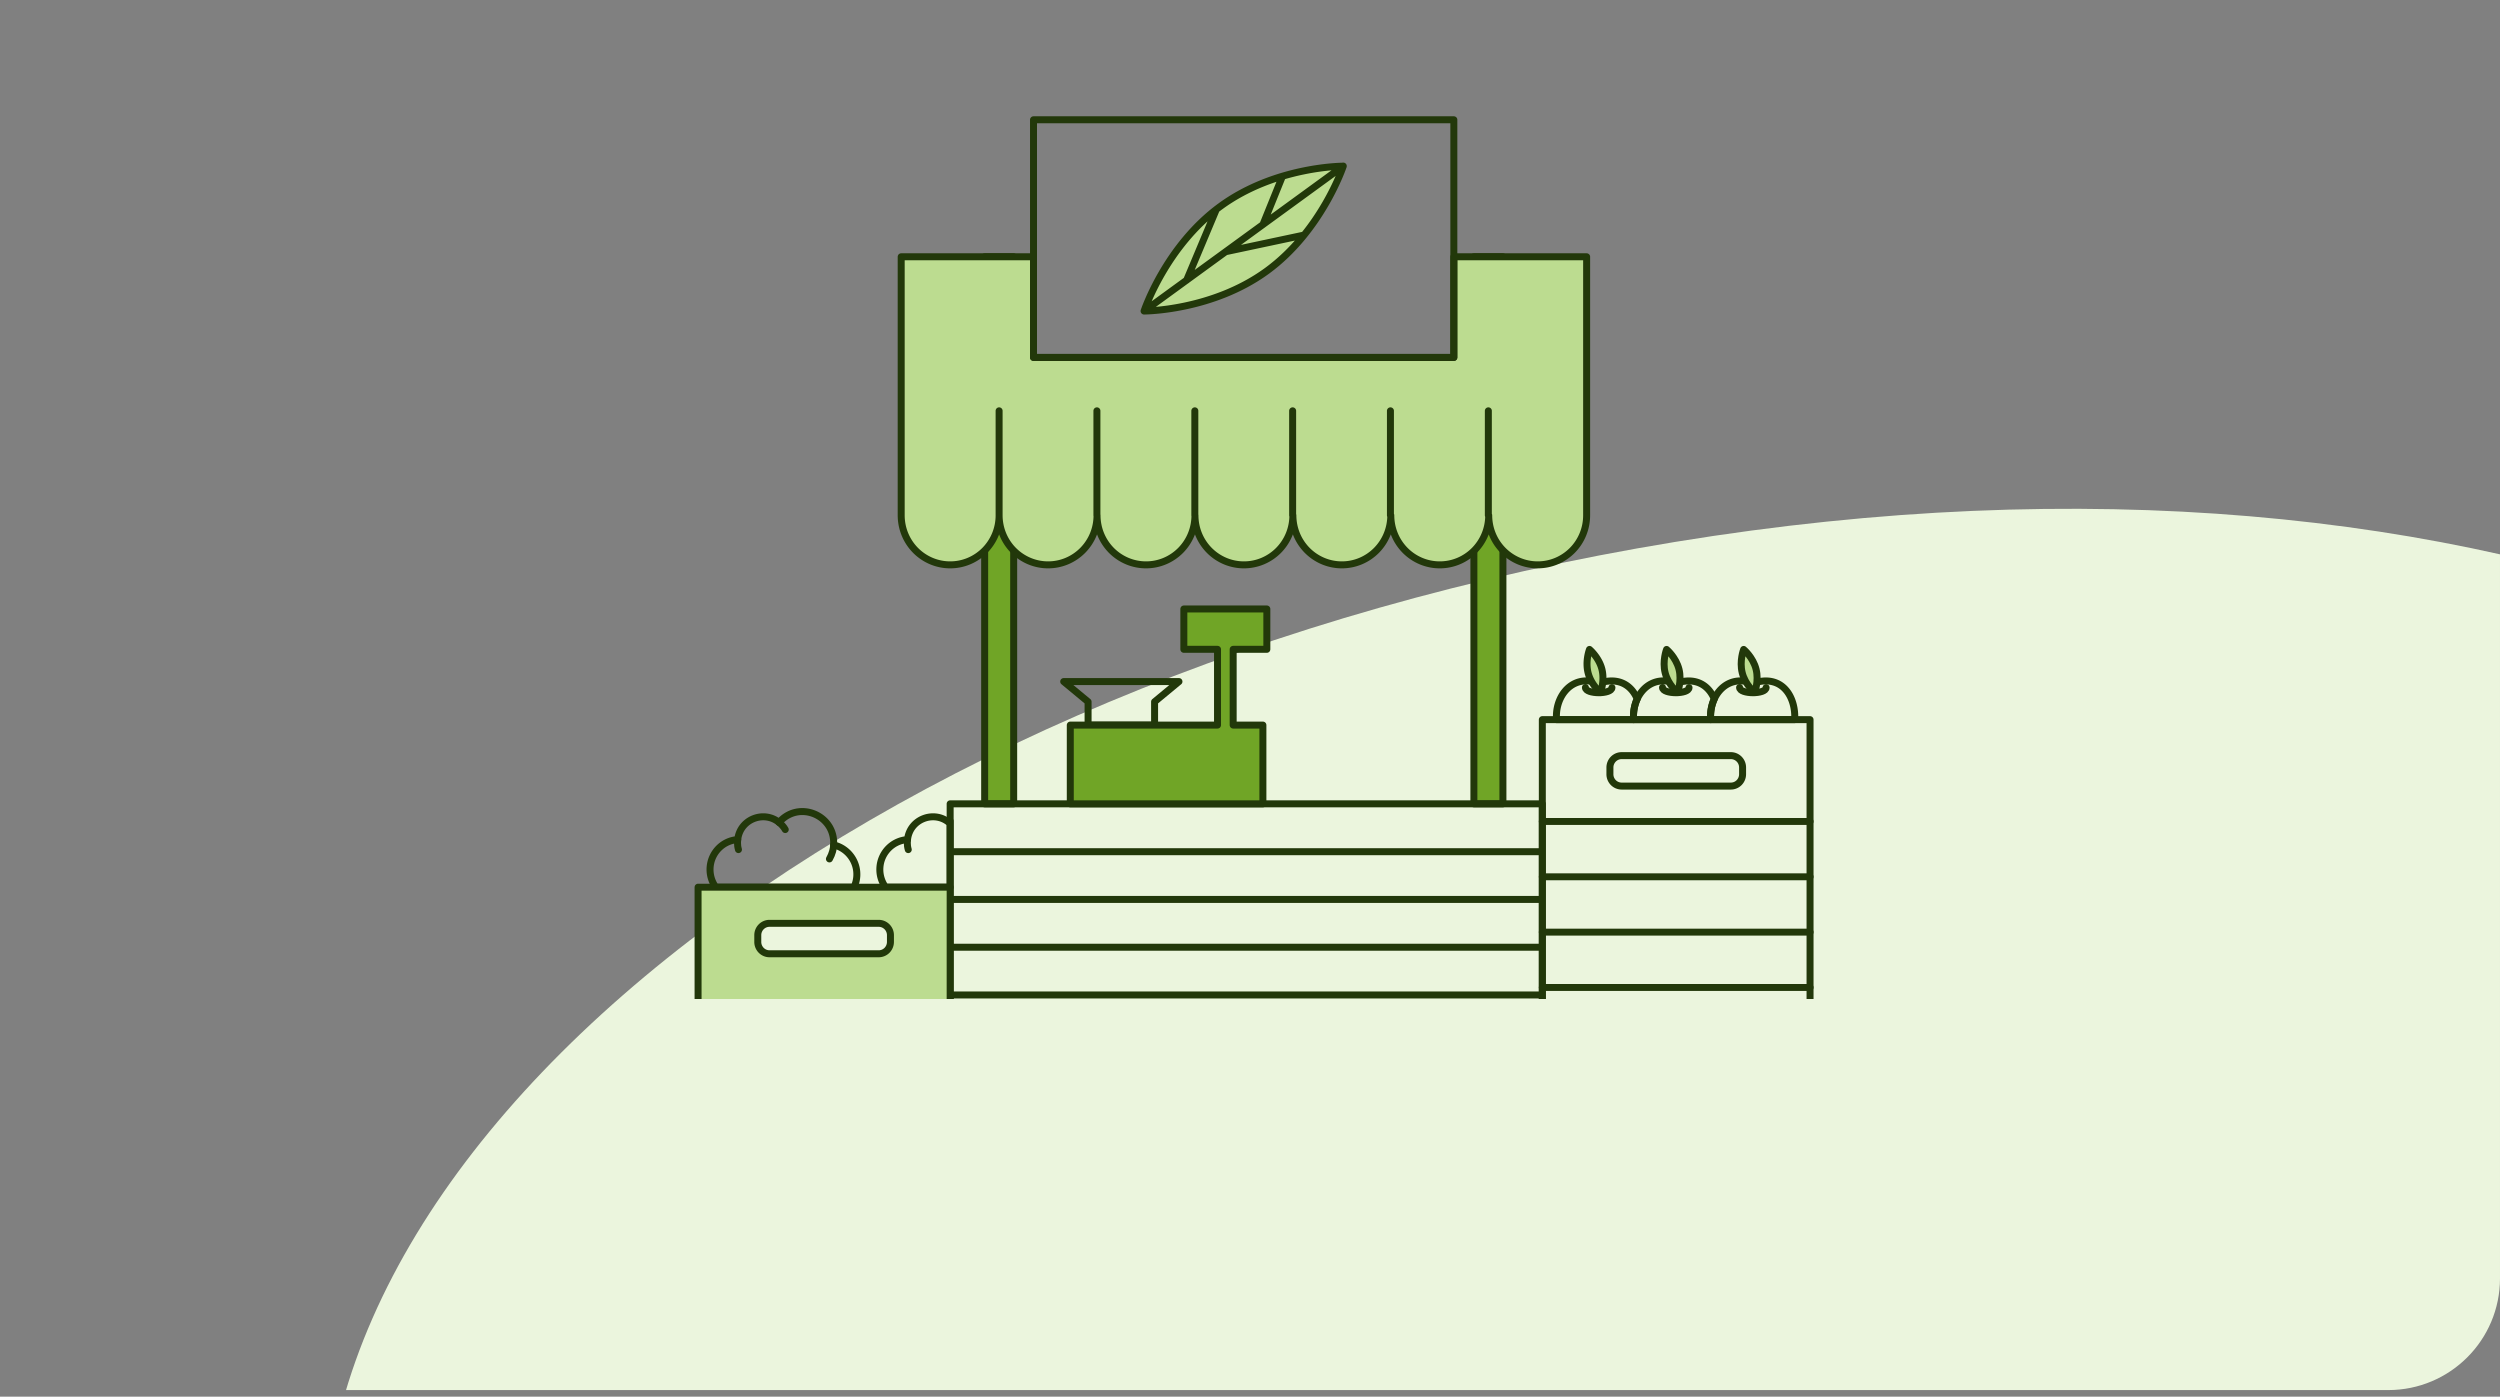 <svg xmlns="http://www.w3.org/2000/svg" fill="none" viewBox="0 0 358 200"><rect x="0" y="0" width="358" height="200" fill="#808080" stroke="none"/><g clip-path="url(#a)"><path fill="#EBF5DD" d="M471.742 162.53c93.262 239.319 146.93 114.405 112.099 142.341-34.87 27.967-246.129 2.481-304.779 12.082-117.233 19.191-221.041-18.832-231.86-84.927-10.82-66.094 75.446-135.232 192.679-154.423 117.234-19.19 207.335 21.99 231.861 84.927Z"/><g clip-path="url(#b)"><path stroke="#22380A" stroke-linecap="round" stroke-linejoin="round" d="M233.936 103.05a5.957 5.957 0 0 1 .513-2.959c-.717-1.715-2.222-2.882-4.474-2.508a6.284 6.284 0 0 1-2.052-.017c-3.244-.536-5.271 2.496-5.024 5.484h11.037Z"/><path stroke="#22380A" stroke-linecap="round" stroke-linejoin="round" d="M227.034 98.45c0 .985 3.779 1.003 3.796.017"/><path fill="#BCDC90" d="M227.411 96.339c.427 1.713 1.778 2.837 1.778 2.837s.631-1.642.205-3.339c-.429-1.712-1.778-2.837-1.778-2.837s-.633 1.626-.205 3.339Z"/><path stroke="#22380A" stroke-linecap="round" stroke-linejoin="round" d="M227.411 96.339c.427 1.713 1.778 2.837 1.778 2.837s.631-1.642.205-3.339c-.429-1.712-1.778-2.837-1.778-2.837s-.633 1.626-.205 3.339Zm17.564 6.711a5.946 5.946 0 0 1 .513-2.959c-.717-1.715-2.222-2.882-4.474-2.508a6.284 6.284 0 0 1-2.052-.017c-3.245-.536-5.271 2.496-5.025 5.484h11.039-.001Z"/><path stroke="#22380A" stroke-linecap="round" stroke-linejoin="round" d="M238.072 98.45c0 .985 3.779 1.003 3.796.017"/><path fill="#BCDC90" d="M238.448 96.339c.428 1.713 1.779 2.837 1.779 2.837s.63-1.642.205-3.339c-.43-1.712-1.779-2.837-1.779-2.837s-.632 1.626-.205 3.339Z"/><path stroke="#22380A" stroke-linecap="round" stroke-linejoin="round" d="M238.448 96.339c.428 1.713 1.779 2.837 1.779 2.837s.63-1.642.205-3.339c-.43-1.712-1.779-2.837-1.779-2.837s-.632 1.626-.205 3.339Zm-126.89 21.432c.359.295.667.623.889 1.021m-6.7 2.871c-.22-.749-.105-1.345-.105-1.436m13.731.765c0 .514-.186 1.283-.599 2.007"/><path stroke="#22380A" stroke-linecap="round" stroke-linejoin="round" d="M122.288 127.045a4.23 4.23 0 0 0 .402-1.522c.158-2.162-1.299-4.066-3.317-4.533.267-4.241-4.968-6.478-7.815-3.218-2.142-1.761-5.584-.5-5.917 2.457a4.211 4.211 0 0 0-2.701 1.228 4.307 4.307 0 0 0-1.249 2.717 4.326 4.326 0 0 0 .801 2.871h19.796Zm13.586-9.272c-2.142-1.761-5.584-.501-5.917 2.457a4.215 4.215 0 0 0-2.701 1.227 4.311 4.311 0 0 0-1.249 2.717 4.327 4.327 0 0 0 .801 2.872h9.253v-9.477a5.196 5.196 0 0 0-.187.204Z"/><path stroke="#22380A" stroke-linecap="round" stroke-linejoin="round" d="M130.063 121.666c-.22-.748-.105-1.344-.105-1.436"/><path fill="#70A526" d="M145.159 36.772h-4.155v78.336h4.155V36.771Z"/><path stroke="#22380A" stroke-linecap="round" stroke-linejoin="round" d="M145.159 36.772h-4.155v78.336h4.155V36.771Z"/><path fill="#70A526" d="M215.218 36.772h-4.156v78.336h4.156V36.771Z"/><path stroke="#22380A" stroke-linecap="round" stroke-linejoin="round" d="M215.218 36.772h-4.156v78.336h4.156V36.771Z"/><path fill="#BCDC90" d="M208.19 36.772v14.41h-60.192v-14.41h-18.947v37.023c0 .931.181 1.853.533 2.714a7.095 7.095 0 0 0 1.52 2.302 7.002 7.002 0 0 0 2.275 1.537 6.936 6.936 0 0 0 2.683.54 6.93 6.93 0 0 0 2.685-.537 6.993 6.993 0 0 0 2.276-1.537 7.079 7.079 0 0 0 1.519-2.303 7.16 7.16 0 0 0 .531-2.717c0 .932.181 1.855.533 2.715a7.095 7.095 0 0 0 1.52 2.302 7.002 7.002 0 0 0 2.275 1.537 6.936 6.936 0 0 0 2.683.54 6.93 6.93 0 0 0 2.685-.537 6.993 6.993 0 0 0 2.276-1.537 7.079 7.079 0 0 0 1.519-2.303 7.16 7.16 0 0 0 .531-2.717c0 .932.181 1.855.533 2.715a7.095 7.095 0 0 0 1.52 2.302 7.002 7.002 0 0 0 2.275 1.537 6.936 6.936 0 0 0 2.683.54 6.93 6.93 0 0 0 2.685-.537 6.993 6.993 0 0 0 2.276-1.537 7.079 7.079 0 0 0 1.519-2.303 7.16 7.16 0 0 0 .531-2.717c0 .932.181 1.855.533 2.715a7.095 7.095 0 0 0 1.52 2.302 7.002 7.002 0 0 0 2.275 1.537 6.936 6.936 0 0 0 2.683.54 6.93 6.93 0 0 0 2.685-.537 6.993 6.993 0 0 0 2.276-1.537 7.079 7.079 0 0 0 1.519-2.303 7.16 7.16 0 0 0 .531-2.717c0 .932.181 1.855.533 2.715a7.095 7.095 0 0 0 1.52 2.302 7.002 7.002 0 0 0 2.275 1.537 6.936 6.936 0 0 0 2.683.54 6.93 6.93 0 0 0 2.685-.537 6.993 6.993 0 0 0 2.276-1.537 7.079 7.079 0 0 0 1.519-2.303 7.16 7.16 0 0 0 .531-2.717c0 .932.181 1.855.533 2.715a7.095 7.095 0 0 0 1.52 2.302 7.002 7.002 0 0 0 2.275 1.537 6.936 6.936 0 0 0 2.683.54 6.93 6.93 0 0 0 2.685-.537 6.993 6.993 0 0 0 2.276-1.537 7.079 7.079 0 0 0 1.519-2.303 7.16 7.16 0 0 0 .531-2.717c0 .932.181 1.855.533 2.715a7.095 7.095 0 0 0 1.52 2.302 7.002 7.002 0 0 0 2.275 1.537 6.936 6.936 0 0 0 2.683.54 6.93 6.93 0 0 0 2.685-.537 6.993 6.993 0 0 0 2.276-1.537 7.079 7.079 0 0 0 1.519-2.303 7.16 7.16 0 0 0 .531-2.717V36.771H208.19Z"/><path stroke="#22380A" stroke-linecap="round" stroke-linejoin="round" d="M208.19 36.772v14.41h-60.192v-14.41h-18.947v37.023c0 .931.181 1.853.533 2.714a7.095 7.095 0 0 0 1.52 2.302 7.002 7.002 0 0 0 2.275 1.537 6.936 6.936 0 0 0 2.683.54 6.93 6.93 0 0 0 2.685-.537 6.993 6.993 0 0 0 2.276-1.537 7.079 7.079 0 0 0 1.519-2.303 7.16 7.16 0 0 0 .531-2.717c0 .932.181 1.855.533 2.715a7.095 7.095 0 0 0 1.52 2.302 7.002 7.002 0 0 0 2.275 1.537 6.936 6.936 0 0 0 2.683.54 6.93 6.93 0 0 0 2.685-.537 6.993 6.993 0 0 0 2.276-1.537 7.079 7.079 0 0 0 1.519-2.303 7.16 7.16 0 0 0 .531-2.717c0 .932.181 1.855.533 2.715a7.095 7.095 0 0 0 1.52 2.302 7.002 7.002 0 0 0 2.275 1.537 6.936 6.936 0 0 0 2.683.54 6.93 6.93 0 0 0 2.685-.537 6.993 6.993 0 0 0 2.276-1.537 7.079 7.079 0 0 0 1.519-2.303 7.16 7.16 0 0 0 .531-2.717c0 .932.181 1.855.533 2.715a7.095 7.095 0 0 0 1.52 2.302 7.002 7.002 0 0 0 2.275 1.537 6.936 6.936 0 0 0 2.683.54 6.93 6.93 0 0 0 2.685-.537 6.993 6.993 0 0 0 2.276-1.537 7.079 7.079 0 0 0 1.519-2.303 7.16 7.16 0 0 0 .531-2.717c0 .932.181 1.855.533 2.715a7.095 7.095 0 0 0 1.52 2.302 7.002 7.002 0 0 0 2.275 1.537 6.936 6.936 0 0 0 2.683.54 6.93 6.93 0 0 0 2.685-.537 6.993 6.993 0 0 0 2.276-1.537 7.079 7.079 0 0 0 1.519-2.303 7.16 7.16 0 0 0 .531-2.717c0 .932.181 1.855.533 2.715a7.095 7.095 0 0 0 1.52 2.302 7.002 7.002 0 0 0 2.275 1.537 6.936 6.936 0 0 0 2.683.54 6.93 6.93 0 0 0 2.685-.537 6.993 6.993 0 0 0 2.276-1.537 7.079 7.079 0 0 0 1.519-2.303 7.16 7.16 0 0 0 .531-2.717c0 .932.181 1.855.533 2.715a7.095 7.095 0 0 0 1.52 2.302 7.002 7.002 0 0 0 2.275 1.537 6.936 6.936 0 0 0 2.683.54 6.93 6.93 0 0 0 2.685-.537 6.993 6.993 0 0 0 2.276-1.537 7.079 7.079 0 0 0 1.519-2.303 7.16 7.16 0 0 0 .531-2.717V36.771H208.19Zm-65.118 37.025V58.832m14.006 14.965V58.832M171.1 73.797V58.832m14.005 14.965V58.832m14.005 14.965V58.832m14.021 14.965V58.832m7.73 56.277h-84.799v34.221h84.799v-34.221Zm-84.799 6.852h84.799m-84.799 6.836h84.799m-84.799 6.849h84.799m-84.799 6.834h84.799"/><path fill="#BCDC90" d="M99.964 127.047v22.283h36.098v-22.283H99.964Zm27.548 7.837c-.001.449-.178.88-.492 1.198-.314.318-.74.497-1.184.497H110.19c-.445 0-.87-.179-1.185-.497a1.71 1.71 0 0 1-.491-1.198v-.969c0-.934.752-1.695 1.676-1.695h15.646c.924 0 1.676.761 1.676 1.695v.969Z"/><path stroke="#22380A" stroke-linecap="round" stroke-linejoin="round" d="M136.062 127.047H99.964v22.283h36.098v-22.283Z"/><path stroke="#22380A" stroke-linecap="round" stroke-linejoin="round" d="M125.836 136.58h-15.647c-.444 0-.87-.179-1.184-.497a1.706 1.706 0 0 1-.491-1.198v-.969c0-.934.752-1.695 1.675-1.695h15.647c.923 0 1.676.761 1.676 1.695v.969c-.001.449-.178.88-.492 1.198-.314.318-.74.497-1.184.497ZM208.19 17.154h-60.192v34.03h60.192v-34.03Z"/><path fill="#BCDC90" d="M174.793 29.523c-7.865 5.729-10.961 15.017-10.961 15.017s9.696 0 17.562-5.726c7.866-5.727 10.961-15.017 10.961-15.017s-9.678-.016-17.562 5.726Z"/><path stroke="#22380A" stroke-linecap="round" stroke-linejoin="round" d="M174.793 29.523c-7.865 5.729-10.961 15.017-10.961 15.017s9.696 0 17.562-5.726c7.866-5.727 10.961-15.017 10.961-15.017s-9.678-.016-17.562 5.726Zm17.562-5.742-28.505 20.76m19.801-19.309-2.805 6.938m-6.668-2.178L169.92 40.13m5.592-4.084 11.235-2.388M257 103.05c.164-3.055-1.533-6.034-4.949-5.467a6.284 6.284 0 0 1-2.052-.017c-3.244-.536-5.271 2.496-5.025 5.484H257Z"/><path stroke="#22380A" stroke-linecap="round" stroke-linejoin="round" d="M249.11 98.45c0 .985 3.779 1.003 3.796.017"/><path fill="#BCDC90" d="M249.486 96.339c.428 1.713 1.779 2.837 1.779 2.837s.631-1.642.205-3.339c-.429-1.712-1.779-2.837-1.779-2.837s-.632 1.626-.205 3.339Z"/><path stroke="#22380A" stroke-linecap="round" stroke-linejoin="round" d="M249.486 96.339c.428 1.713 1.779 2.837 1.779 2.837s.631-1.642.205-3.339c-.429-1.712-1.779-2.837-1.779-2.837s-.632 1.626-.205 3.339Zm9.713 6.712h-38.338v46.279h38.338v-46.279Z"/><path stroke="#22380A" stroke-linecap="round" stroke-linejoin="round" d="M247.862 112.567h-15.647a1.67 1.67 0 0 1-1.184-.498 1.703 1.703 0 0 1-.491-1.198v-.969c0-.934.752-1.695 1.675-1.695h15.647c.923 0 1.676.761 1.676 1.695v.969c-.001.45-.178.881-.492 1.198a1.67 1.67 0 0 1-1.184.498Zm-27.001 5.066h38.338m-38.338 15.849h38.338m-38.338-7.925h38.338m-38.338 15.849h38.338M152.324 97.602l3.489 2.889v3.339h9.524v-3.339l3.489-2.89h-16.502Z"/><path fill="#70A526" d="M181.411 92.983v-5.778h-11.884v5.778h4.822v10.848h-21.084v11.28h27.582v-11.28h-4.258V92.983h4.822Z"/><path stroke="#22380A" stroke-linecap="round" stroke-linejoin="round" d="M181.411 92.983v-5.778h-11.884v5.778h4.822v10.848h-21.084v11.28h27.582v-11.28h-4.258V92.983h4.822Z"/></g></g><defs><clipPath id="a"><rect width="358" height="199.059" fill="#fff" rx="16"/></clipPath><clipPath id="b"><path fill="#fff" d="M89 16h180v127.059H89z"/></clipPath></defs></svg>